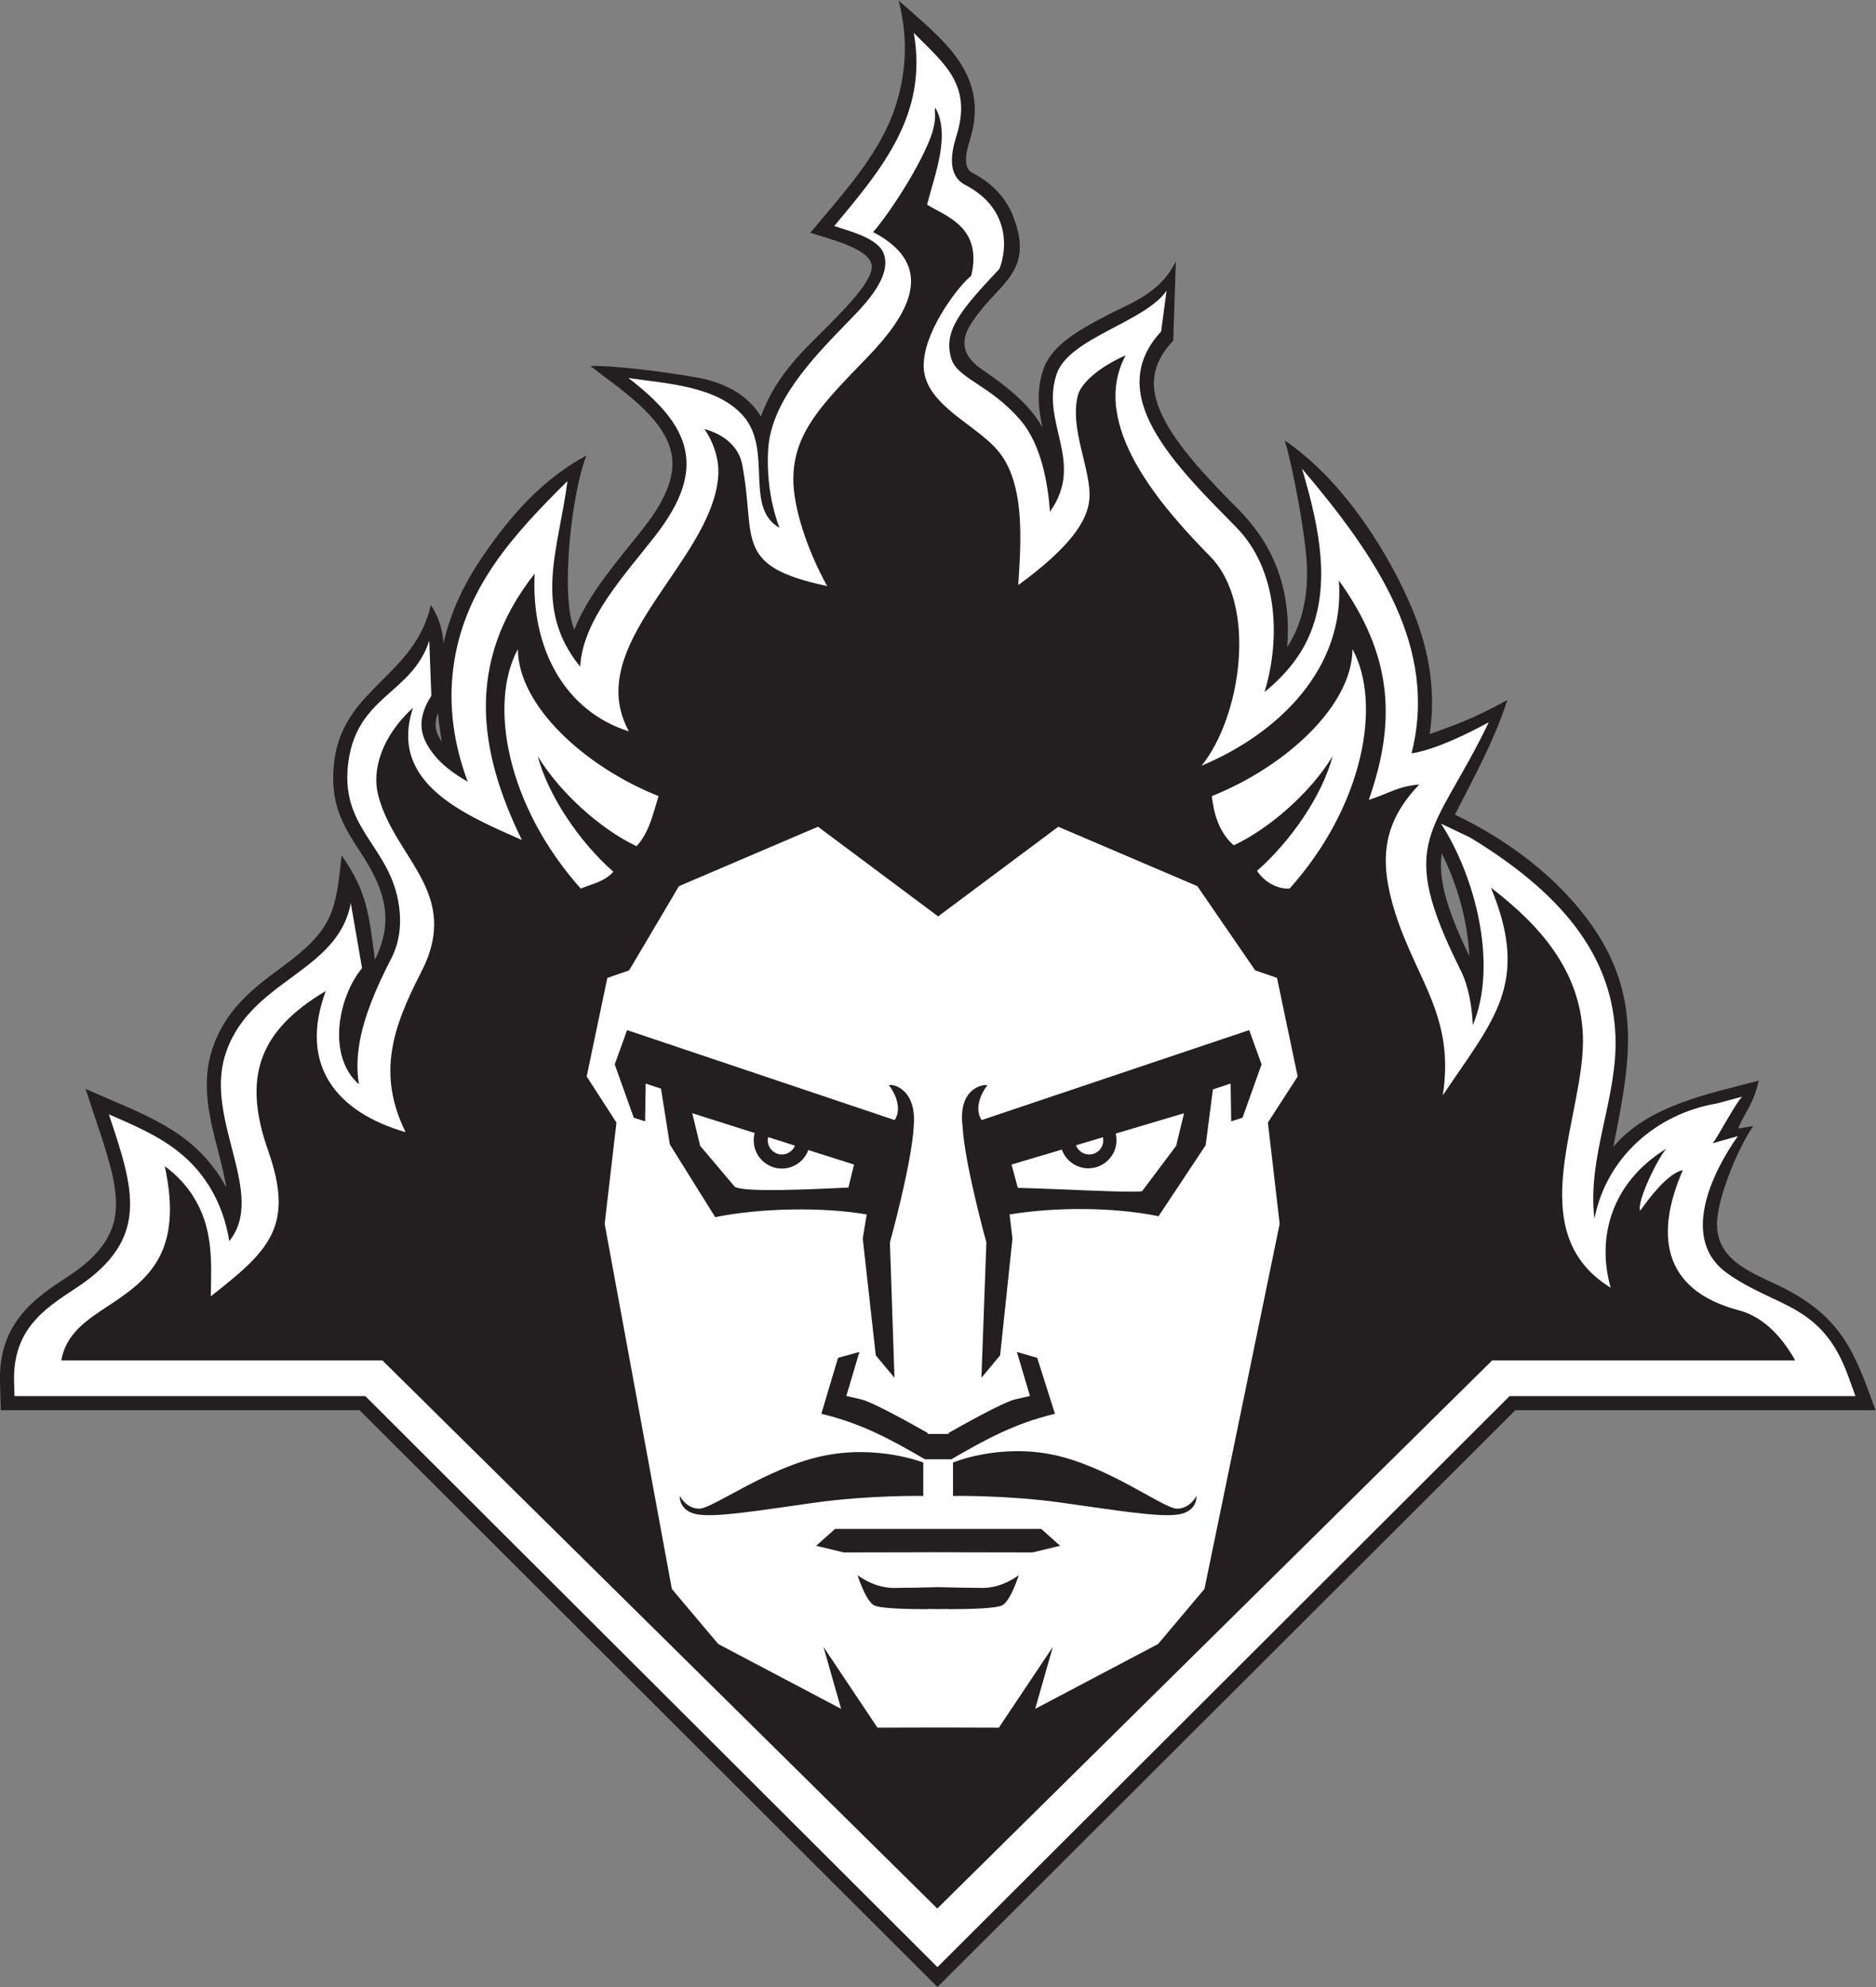 <?xml version="1.0" encoding="UTF-8" standalone="no"?>
<svg
   xmlns:dc="http://purl.org/dc/elements/1.1/"
   xmlns:cc="http://creativecommons.org/ns#"
   xmlns:rdf="http://www.w3.org/1999/02/22-rdf-syntax-ns#"
   xmlns:svg="http://www.w3.org/2000/svg"
   xmlns="http://www.w3.org/2000/svg"
   viewBox="0 0 709.44 751.44"
   height="751.44"
   width="709.44"
   xml:space="preserve"
   id="svg2"
   version="1.1"><rect x="0" y="0" width="709.44" height="751.44" fill="#808080" stroke="none"/><defs
     id="defs6" /><g
     transform="matrix(1.333,0,0,-1.333,0,751.44)"
     id="g10"><g
       transform="scale(0.1)"
       id="g12"><path
         id="path14"
         style="fill:#231f20;fill-opacity:1;fill-rule:nonzero;stroke:none"
         d="M 4299,1636.39 2716.09,56.445 2687.66,28.066 2659.53,0 2631.4,28.066 2602.97,56.445 1020.05,1636.39 H 2.301 L 1.156,1675.29 0,1714.61 c -2.5,85.55 22.242,145.68 61.051,193.42 37.164,45.72 84.742,76.91 133.097,108.61 94.004,61.6 129.829,122.15 134.325,189.08 4.812,71.78 -24.02,156.66 -57.629,257.5 l -28.27,84.83 82.02,-35.61 c 56.812,-24.67 111.054,-47.87 162.047,-80.06 46.894,-29.59 89.254,-65.78 124.898,-115.58 h 0.984 l 11.797,-18.44 c 6.285,-9.82 12.129,-19.86 17.539,-30.12 -4.711,32.13 -13.621,66.53 -22.761,101.82 -23.344,90.17 -47.977,185.31 -19.953,280.43 35.816,121.58 121.058,184.39 202.882,244.66 142.192,104.75 150.633,155.14 167.043,315.26 72.39,-101.83 77.9,-169.59 94.48,-295.91 57.17,114.55 25.88,203.04 -40.91,304.98 -46.71,71.31 -91.452,139.62 -73.402,264.77 29.067,201.57 227.502,235.32 273.062,436.61 21.38,-32.4 33.34,-68.58 35.85,-108.52 21.17,91.75 60.15,171.5 109.93,244.61 80.07,117.62 170.85,220.57 295.51,287.98 -42.19,-107.13 -74.41,-395.6 -34.35,-494.46 33.67,86.23 98.12,166.25 157.83,240.35 14.84,18.42 29.38,36.47 42,52.76 65.98,85.23 88.27,152.38 74.99,210.97 -23.24,102.48 -148.42,180.72 -228.78,244.24 54.8,2.26 197.03,-13.79 304.56,-33.05 70.75,-12.67 140.92,-46.7 178.91,-109.98 31.14,86.41 83.4,150.25 147.07,213.81 74.56,74.43 170.2,165.39 167.35,213.06 -2.99,50.07 -127.04,78.14 -174.3,94.31 75.11,90.15 158.1,180.48 211.37,285.51 40.85,80.52 80.82,214.77 39.05,373.35 119.77,-107.23 261.5,-206.37 202.31,-395.8 -7.38,-23.63 -23.78,-77 5.96,-92.49 61.67,-32.12 96.93,-75.34 115.08,-120.19 68.96,-170.4 -50.8,-194.72 -122.19,-316.08 -30.65,-52.1 -9.25,-91.75 34.43,-121.56 64.51,-44.02 133.73,-95.7 172.71,-165.28 -11.11,50.94 -18.15,103.4 1.86,163.43 24.06,72.19 104.95,114.79 184.82,156.84 55.38,29.17 148.77,59.73 191.63,151.58 l -7.45,-225.18 c -69.18,-74.24 -68.81,-145.08 -21.73,-231.11 47.13,-86.14 133.57,-173.88 207.6,-249.02 108.08,-109.71 148.97,-238.98 137.5,-389.32 49.44,75.51 61.51,166.05 54.29,254.95 -5.99,73.7 -35.41,244.21 -61.21,330.92 152.07,-103.68 274.45,-284.59 349.65,-450.38 55.09,-121.45 81.41,-247.67 61.58,-382.48 109.25,38.33 144.38,55.97 220.51,96.71 -40.1,-120.66 -92.85,-214.95 -149.04,-325.39 149.19,-71.21 291.84,-177.13 387.47,-312.66 147.98,-209.74 107,-400.09 61.88,-630.09 99.05,119.44 273.81,151.16 412.48,188.26 -15.43,-69.51 -40.05,-89.47 -58.12,-135.83 l 42.54,6.85 c -40.31,-56.91 -96.58,-191.13 -102.29,-265.68 -8.31,-108.83 87.27,-145.76 169.49,-184.53 185.3,-87.35 220.64,-192.68 279.74,-355.88 H 4299 Z m -208.97,1580.13 c -9.42,-70.7 11.01,-152.81 78.39,-291.58 -4.9,100.33 -33.8,201.99 -78.39,291.58 z m -2847.25,397.86 c -12.53,-30.8 -7.71,-54.77 10.78,-81.53 -5.16,26.93 -8.8,54.16 -10.78,81.53 v 0" /><path
         id="path16"
         style="fill:#ffffff;fill-opacity:1;fill-rule:nonzero;stroke:none"
         d="M 4282.63,1676.39 2687.96,84.727 2659.53,56.348 2631.1,84.727 1036.44,1676.39 H 41.156 L 40,1715.7 c -4.371,149.26 84.324,207.39 176.023,267.5 212.844,139.5 162.747,282.66 92.79,492.52 111.164,-48.26 212.511,-90.97 281.601,-198.92 h 0.156 c 32.52,-50.82 51.2,-105.82 59.918,-160.73 105.828,131.88 -67.23,339.32 -13.062,523.17 64.308,218.31 321.043,234.97 357.73,436.02 l 31.984,-184.62 c -68.562,-83.14 -99.706,-250.29 -8.79,-329.76 -6.36,38.2 -5.32,77.62 1.79,118.63 12.83,74.03 45.66,152.64 90.07,238.77 26.61,51.62 29.54,109.68 19.26,163.93 -30.37,160.33 -167.81,208.46 -140.7,396.42 26.8,185.81 180.44,190.55 229.06,340.93 l 5.9,-156.17 c -49.57,-77.24 -25.22,-127.19 10.31,-170.76 22.45,-27.54 55.43,-51.65 92.81,-73.23 -38.41,103.47 -55.06,210.96 -41.03,321.34 28.82,226.85 170.45,379.16 324.02,531.63 -24.21,-191.37 -100.52,-358.96 36.2,-526.62 6.69,134.54 128.6,262.39 214.59,373.45 147.92,191.08 97.65,311.31 -78.03,445.62 105.8,-15.9 250.5,-21.77 325.72,-107.37 85.1,-96.86 1.74,-260.26 102.86,-317.61 -19.62,52.71 -36.55,126.46 -32.07,219.06 6.66,137.76 125.57,260.76 218.77,357.16 41.28,42.7 135.43,130.99 109.3,201.43 -16.63,44.81 -97.14,63.6 -140.39,78.4 136.01,163.25 266.34,317.02 225.59,547.91 86.83,-87.92 166.45,-146.8 121.1,-291.92 -14.77,-47.28 -27.64,-112.08 25.64,-139.84 123.5,-64.32 119.97,-177.11 96.19,-237.68 -112.6,-119.35 -159.88,-176.98 -136.47,-254.77 17.1,-56.82 109.27,-73.13 196.43,-174.81 58.43,-68.18 77.66,-178.42 83.49,-259.34 100.58,141.47 -27.65,250.93 18.65,389.89 34.55,103.67 250.85,147.3 312.09,237.3 L 3294,4696.52 c -83.41,-89.51 -72,-184.76 -22.28,-275.62 54.62,-99.81 155.47,-197.99 235.28,-279.4 118.14,-120.5 127.12,-314.23 80.34,-467.67 64.84,52.66 107.8,109.98 131.72,171.38 52.46,134.69 28.07,283.13 -25.26,462.39 215,-253.74 386.36,-508.72 310.7,-807.75 85.12,12.51 218.83,88.35 219.13,88.33 -154.78,-322.39 -266.77,-329.82 -79.63,-704.12 22.81,-45.63 31.79,-102.99 34.37,-155.31 72.44,173.16 5.65,424.02 -90.23,571.74 l 82.74,-39.49 c 146.38,-88.77 246.5,-178.49 311.53,-270.68 66.71,-94.55 96.28,-191 100.52,-291.08 7.41,-175.24 -81.12,-344.01 -59.62,-519.69 33.49,172.36 173.99,297.4 346.48,326.91 l 72.73,19.48 c -18.09,-16.55 -71.65,-119.67 -84.08,-132.31 l 71.81,20.35 c -74.46,-105.13 -164.92,-293.73 -29.76,-389.45 140.64,-99.61 268.57,-83.59 343.78,-293.96 l 19.62,-54.18 h -981.26 v 0" /><path
         id="path18"
         style="fill:#231f20;fill-opacity:1;fill-rule:evenodd;stroke:none"
         d="m 2652.01,5323.69 c 0.45,2.96 0.78,5.83 1.03,8.63 44.37,-77.17 -0.59,-188.36 -22.99,-275.82 51.91,-32.17 158.5,-63 125.27,-201.71 -34.89,-27.61 -125.02,-145.2 -133.94,-238.11 -15.11,-120.9 140.21,-177.02 208.58,-256.77 80.43,-93.86 66.11,-263.34 58.85,-382.63 146.07,106.82 197.42,181.88 201.83,245.5 5.67,81.81 -57.26,196.77 -32.6,293.13 8.61,33.66 58.35,79.27 135.46,113.22 -106.79,-197.73 106.62,-434.79 239.61,-570.44 136.38,-139.1 86.73,-457.12 -24.23,-593.78 217.86,91.13 408.15,276.25 389.45,525.45 150.05,-209.15 165.13,-394.77 84.82,-622.47 57.26,18.14 82.68,38.84 143.27,43.55 -106.99,-111.37 -113.87,-219.37 -68.38,-363.6 60.65,-192.32 169.76,-293.86 135.15,-518.13 143.42,214.7 249.32,316.58 136.49,589.18 138.23,-106.23 253.07,-234.05 260.84,-417.44 9.54,-225.45 -181.71,-557.45 78.92,-717.58 -41.6,146.56 5.32,301.38 158.5,394.74 -22.26,-21.93 -85.21,-149.53 -74.85,-176.21 28.04,39.1 78.98,106.51 121.13,115.08 -76.17,-173.89 -65.29,-338.67 159.05,-397.75 79.67,-20.98 131.66,-91.74 159.5,-142 h -859.5 L 2659,222.637 1084.73,1777.73 H 173.895 c 13.093,75.9 72.683,114.98 134.019,155.18 112.66,73.85 212.637,150.78 159.57,395.8 34.2,-25.16 60.411,-53.87 80.067,-84.57 h -0.153 c 57.84,-90.39 52.543,-183.77 50.582,-284.69 163.653,128.75 238.961,196.92 162.86,412.87 -72.91,206.84 -28.199,339.67 163.285,453.29 -78.699,-213.03 33.578,-344.73 226.485,-400.38 -82.07,166.63 -35.67,298.99 44.25,454.01 116.21,225.44 -75.5,320.6 -122.07,502.48 -17.52,68.43 7.01,163.06 99.07,247.86 -71.92,-216.23 151.18,-305.37 308.71,-375.51 -123.8,253.17 -160.68,505.4 36.26,755.79 -10.85,-217.07 88.86,-391.37 267.33,-447.56 -134.36,245.97 230.11,475.48 253.16,719.61 3.87,40.95 -6.86,91.05 -38.89,138.13 57.86,-15.86 97.57,-51.73 106.96,-100.06 40.82,-210.28 -28.73,-288.6 241.07,-345.37 -57.06,103.77 -96.32,223.19 -95.78,304.83 0.87,131.64 84.52,214.25 208.89,342.9 116.42,120.41 202.75,259.55 17.29,356.55 30.44,32.93 110.12,147.08 153.81,245.54 14.27,32.15 25.6,65.74 21.34,99.26 z M 2255.2,2386.99 c -5.92,-14.67 -20.32,-25.08 -37.06,-25.08 -21.99,0 -39.94,17.95 -39.94,39.95 0,3.18 0.39,6.3 1.1,9.27 l 75.9,-24.14 z m 1403.34,729.26 c 210.71,235.82 262.18,525.63 178.39,679.2 -0.88,-160.06 -188.87,-333 -399.05,-416.86 4.78,-41.37 16.51,-99.55 62.33,-139.65 104.63,49.44 219.83,152.61 280.43,253.01 -29.73,-112.34 -118.88,-241.44 -214.66,-325.47 26.89,-38.91 65.37,-51.71 92.56,-50.23 z m -2010.92,0 c -210.71,235.82 -262.18,525.63 -178.4,679.2 0.9,-160.06 188.89,-333 399.06,-416.86 -14.59,-46.22 -25.96,-103.18 -62.54,-142.03 -104.63,49.45 -219.62,154.99 -280.23,255.39 29.74,-112.34 118.68,-243.81 214.47,-327.85 -23.76,-27.65 -61.27,-34.92 -92.36,-47.85 z m 75.37,-253.43 61.89,21.42 141.3,238.92 394.45,168.55 340.87,-254.35 340.86,254.35 394.46,-168.55 164.09,-238.92 61.89,-21.42 58.62,-279.56 -84.48,-130.9 33.44,-287.18 -213.36,-1035.84 -131.65,-156.313 -348.61,-183.906 50.1,175.762 -153.18,-229.121 -172.18,0.468 -172.2,-0.468 -153.17,229.121 50.1,-175.762 -348.61,183.906 -131.66,156.313 -190.55,1035.84 33.44,287.18 -84.47,130.9 58.61,279.56 z m 969.17,-1290.32 -1.77,-3.46 c -19.27,0 -38.55,0 -57.8,0 l -1.98,3.46 c -29.09,16.45 -152.72,86.76 -188.75,94.94 -40.85,9.3 -40.85,9.3 -40.85,9.3 l 37.13,124.96 -60.63,-16.72 -47.43,-158.73 c 113.07,-27.11 195.19,-71.56 293.73,-129.04 25.1,0 50.24,0 75.37,0 98.55,57.48 180.66,101.93 293.73,129.04 l -50.4,158.73 -57.67,16.72 37.14,-124.96 c 0,0 0,0 -40.85,-9.3 -36.03,-8.18 -159.87,-78.48 -188.97,-94.94 z m -1.67,-272.91 h -321.45 l -53.65,-47.83 78.49,-18.87 238.58,0.43 v 0.1 l 29.04,-0.04 29.02,0.04 v -0.1 l 238.59,-0.43 78.49,18.87 -53.65,47.83 h -263.46 z m -29,-165.2 c -37.08,-0.95 -91.45,-2.2 -126.37,-2.2 -57.19,0 -102.28,36.31 -102.28,36.31 0,0 20.89,-68.21 45.09,-84.69 14.71,-10.04 94.34,-11.93 154.47,-11.88 v 0.63 c 7.08,-0.16 17.14,-0.31 29.08,-0.45 11.95,0.14 22.03,0.29 29.11,0.45 v -0.63 c 60.12,-0.05 139.75,1.84 154.47,11.88 24.2,16.48 45.08,84.69 45.08,84.69 0,0 -45.08,-36.31 -102.28,-36.31 -34.91,0 -89.3,1.25 -126.37,2.2 z m 732.96,259.11 c 0,0 -17.54,-36.45 -55.32,-36.45 -37.77,0 -191.59,118.48 -348.11,152.23 -156.52,33.73 -287.39,-21.33 -287.39,-21.33 v -94.79 c 0,0 151.1,2.72 306.28,-18.88 155.17,-21.58 280.65,-42.85 334.62,-33.42 53.98,9.45 49.92,52.64 49.92,52.64 z m 130.56,1072.75 54.02,151.27 -35.11,97.25 -759.1,-255.28 c -20.31,30.47 -4.03,72.58 16.2,98.6 -9.91,4.25 -84.13,-7.15 -70.23,-116.16 5.4,-105.35 67.54,-329.57 67.54,-329.57 l -14.07,-383.98 53.08,63.69 34.95,331.21 -8.1,68.42 c 122.96,20.59 290.27,22.19 422.5,-5.02 l 133.73,201.41 20.55,158.37 50.24,16.63 1.65,-107.23 32.15,10.39 z M 1928.53,1393.5 c 0,0 17.54,-36.45 55.32,-36.45 37.78,0 191.6,115.37 348.12,149.1 156.51,33.73 287.39,-18.2 287.39,-18.2 v -94.79 c 0,0 -151.11,2.72 -306.29,-18.88 -155.16,-21.58 -280.64,-42.85 -334.62,-33.42 -53.97,9.45 -49.92,52.64 -49.92,52.64 z m -130.55,1072.75 -54.03,151.27 35.12,97.25 759.09,-255.28 c 20.32,30.47 4.02,72.6 -16.2,98.6 8.06,5.39 79.57,-8.17 70.24,-116.16 -5.41,-105.35 -67.54,-329.57 -67.54,-329.57 l 12.93,-383.98 -53.08,63.69 -36.94,331.21 11.13,68.42 c -126.63,22.03 -303.13,18.1 -429.63,-7.6 l -128.78,206.27 -25.12,158.38 -43.4,14.34 -1.65,-107.23 -32.14,10.39 z m 1330.91,-55.51 c 0.66,-2.85 1.01,-5.84 1.01,-8.88 0,-22.02 -17.94,-39.95 -39.94,-39.95 -17.12,0 -31.78,10.88 -37.44,26.06 l 76.37,22.77 v 0" /><path
         id="path20"
         style="fill:#ffffff;fill-opacity:1;fill-rule:evenodd;stroke:none"
         d="m 3359.02,2478.91 -193.75,-57.66 c 1.44,-6 2.21,-12.27 2.21,-18.71 0,-44 -35.89,-79.9 -79.9,-79.9 -34.62,0 -64.21,22.22 -75.27,53.12 l -142.65,-42.44 17.82,-66.09 c 117.34,-2.82 322.79,-14.93 352.53,-9.48 l 96.71,128.81 22.3,92.35 v 0" /><path
         id="path22"
         style="fill:#ffffff;fill-opacity:1;fill-rule:evenodd;stroke:none"
         d="m 1963.96,2478.91 177.05,-56.18 c -1.81,-6.66 -2.78,-13.67 -2.78,-20.87 0,-44.03 35.9,-79.91 79.91,-79.91 34.38,0 63.8,21.92 75.03,52.5 l 129.65,-41.13 -15.93,-65.23 c -102.19,-4.83 -293.14,-14.28 -322.17,1.89 l -98.45,116.58 -22.31,92.35 v 0" /></g></g></svg>